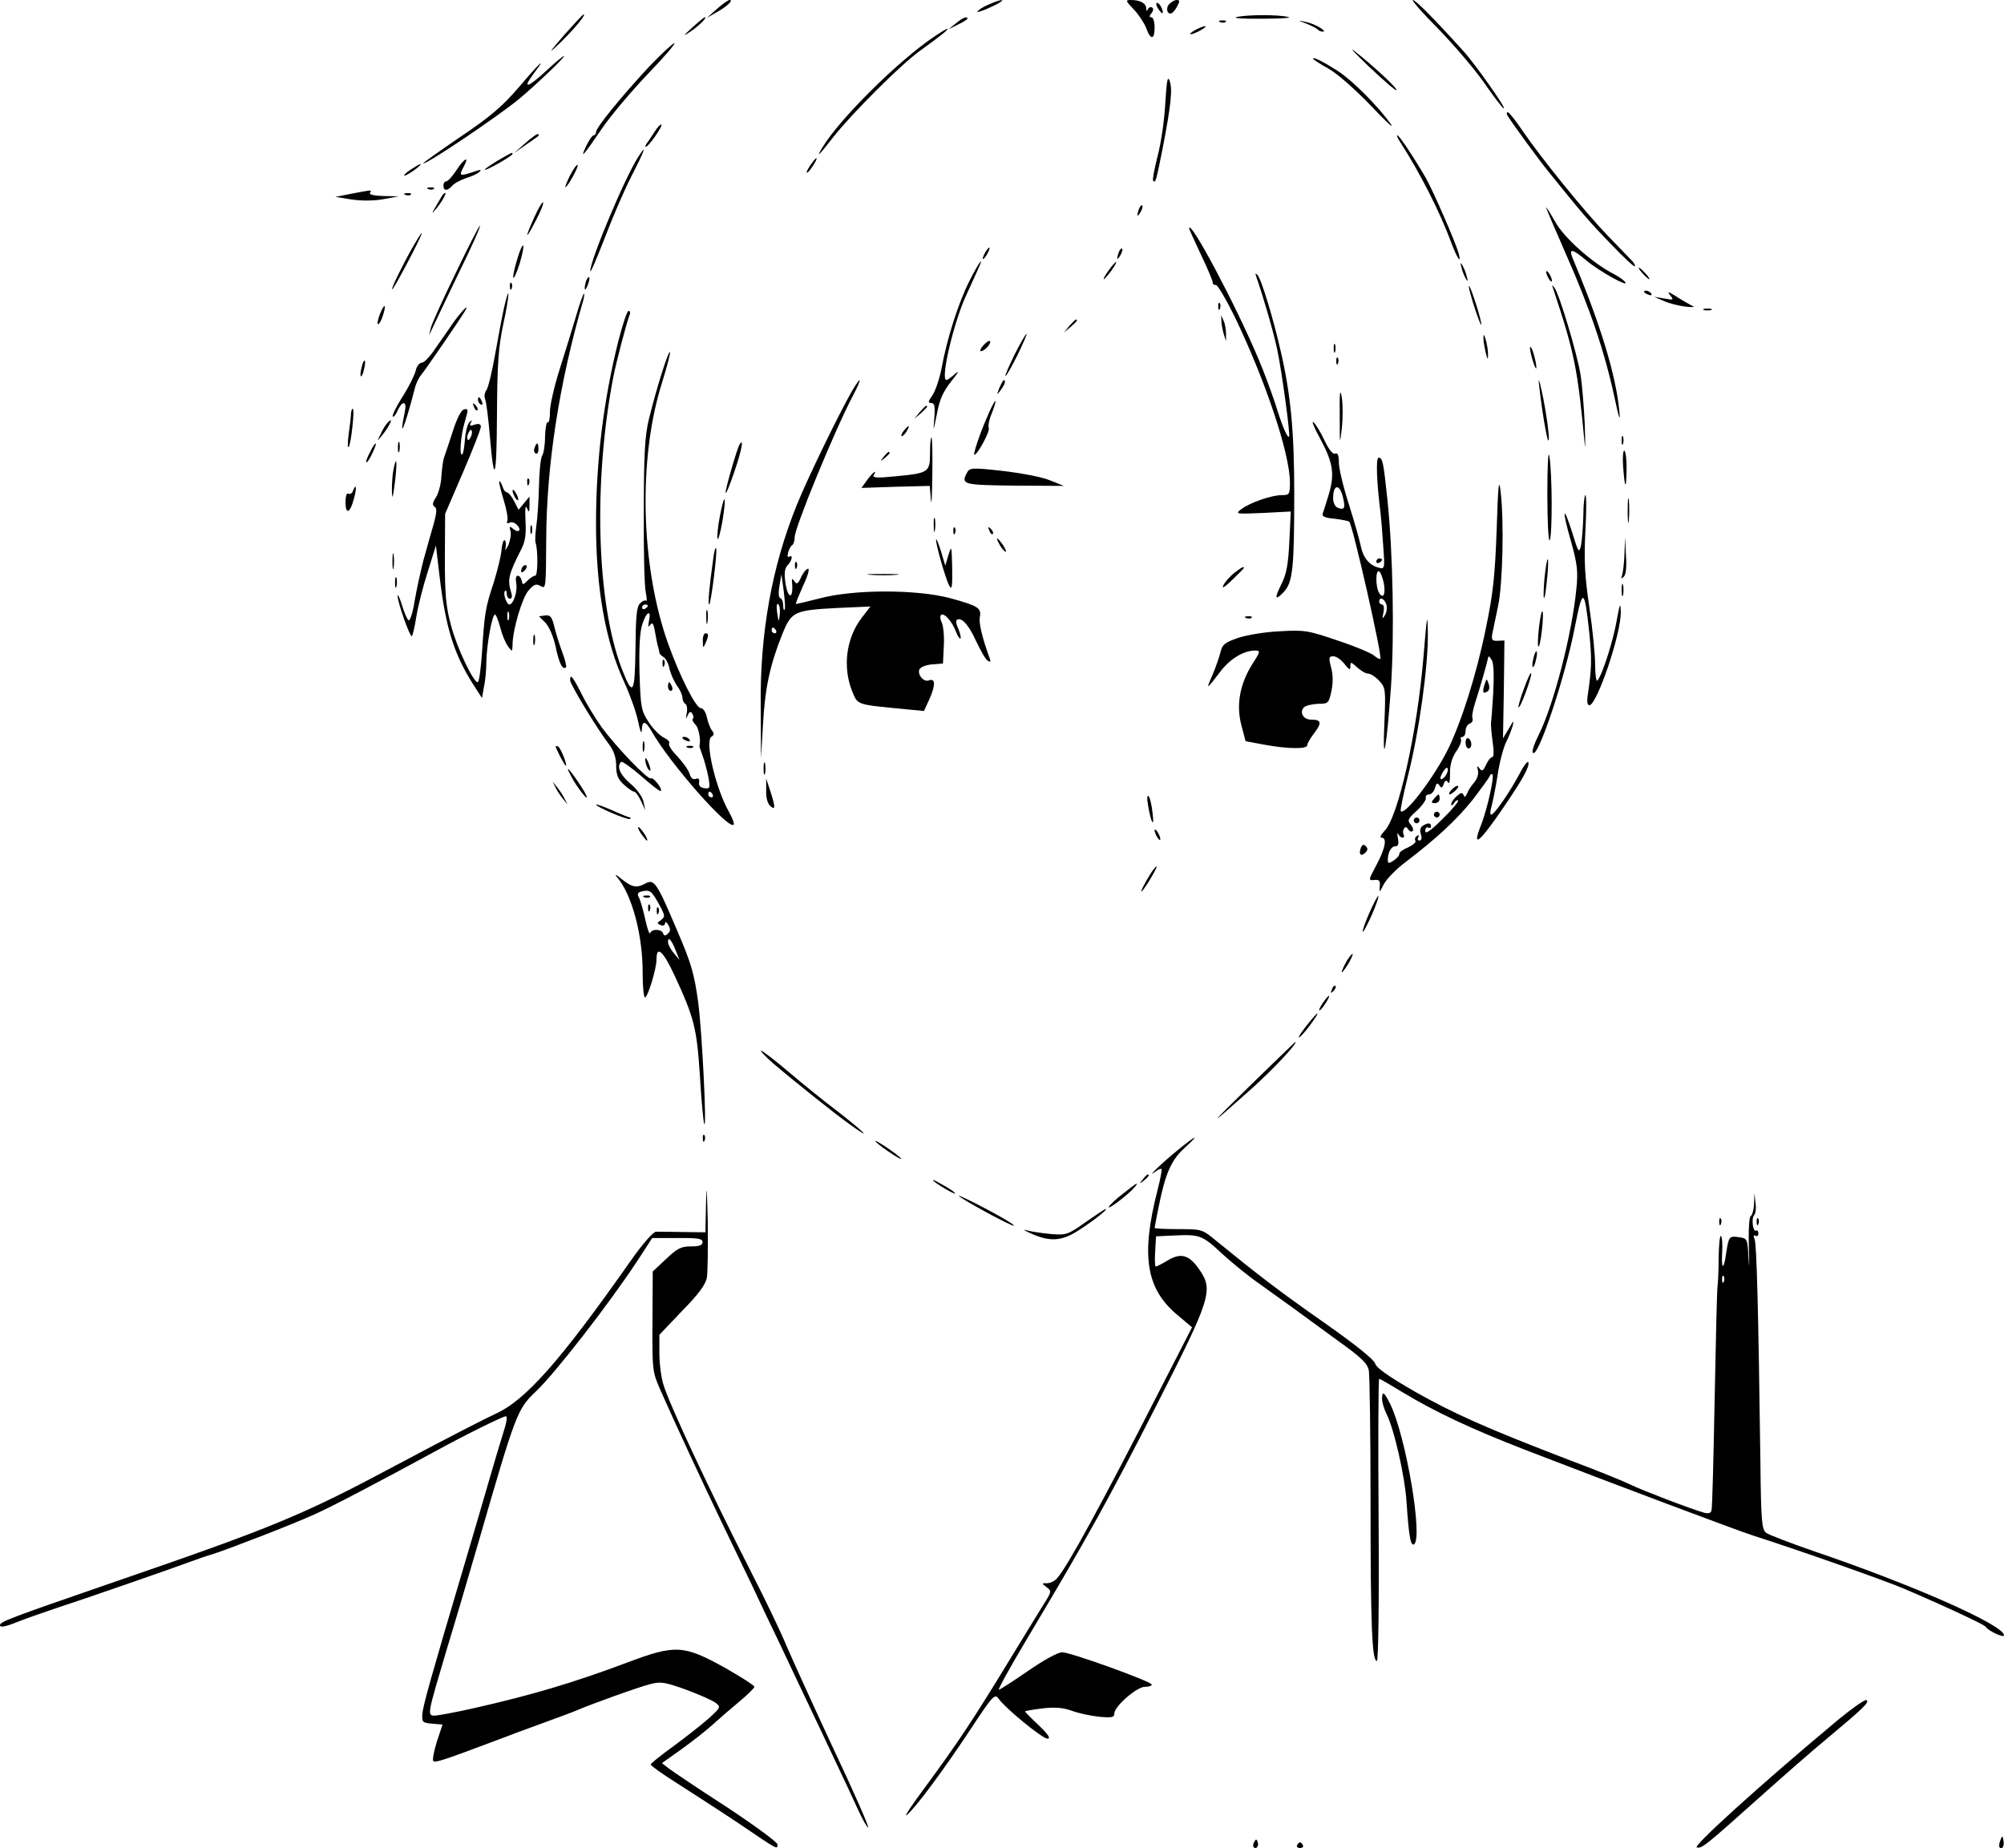 <?xml version="1.0" standalone="no"?>
<!DOCTYPE svg PUBLIC "-//W3C//DTD SVG 20010904//EN"
 "http://www.w3.org/TR/2001/REC-SVG-20010904/DTD/svg10.dtd">
<svg version="1.0" xmlns="http://www.w3.org/2000/svg"
 width="696pt" height="642pt" viewBox="0 0 696 642"
 preserveAspectRatio="xMidYMid meet">

<g transform="translate(0,642) scale(0.1,-0.1)"
fill="#000000" stroke="none">
<path d="M2490 6389 l-35 -31 33 19 c35 19 61 43 46 43 -5 0 -25 -14 -44 -31z"/>
<path d="M3433 6404 c-17 -7 -35 -18 -38 -24 -6 -9 70 24 84 36 9 8 -15 2 -46
-12z"/>
<path d="M3938 6387 c17 -18 36 -47 43 -65 15 -42 29 -41 29 3 0 19 -5 35 -11
35 -8 0 -8 4 0 14 7 9 8 17 2 20 -5 3 -12 0 -14 -6 -4 -8 -6 -7 -6 3 -1 18
-21 29 -54 29 -19 0 -18 -3 11 -33z"/>
<path d="M4060 6405 c-13 -15 -5 -39 11 -30 5 4 14 15 19 26 8 15 7 19 -3 19
-8 0 -20 -7 -27 -15z"/>
<path d="M4997 6318 c55 -57 126 -140 157 -185 32 -46 62 -86 68 -89 17 -11
-98 153 -140 199 -104 115 -166 177 -175 177 -6 0 34 -46 90 -102z"/>
<path d="M4022 6390 c7 -10 14 -18 15 -16 6 6 -9 36 -18 36 -5 0 -4 -9 3 -20z"/>
<path d="M1959 6298 c-55 -64 -57 -68 -15 -28 45 43 93 100 83 100 -3 0 -33
-33 -68 -72z"/>
<path d="M4295 6361 c-16 -4 24 -7 89 -6 66 0 106 3 90 6 -38 9 -141 8 -179 0z"/>
<path d="M2404 6324 c-32 -29 -33 -32 -8 -15 29 19 62 51 52 51 -3 0 -22 -16
-44 -36z"/>
<path d="M3320 6339 l-25 -20 33 16 c17 8 32 18 32 20 0 10 -16 4 -40 -16z"/>
<path d="M4238 6343 c7 -3 16 -2 19 1 4 3 -2 6 -13 5 -11 0 -14 -3 -6 -6z"/>
<path d="M4537 6338 c17 -7 35 -16 39 -20 4 -5 12 -8 18 -8 19 0 -30 29 -60
34 -29 6 -29 6 3 -6z"/>
<path d="M4150 6315 c-14 -8 -20 -14 -15 -14 6 0 21 6 35 14 14 8 21 14 15 14
-5 0 -21 -6 -35 -14z"/>
<path d="M3245 6293 c-124 -83 -327 -284 -388 -384 -25 -41 -14 -31 38 36 63
80 234 251 298 297 73 53 104 77 97 78 -3 0 -23 -12 -45 -27z"/>
<path d="M2254 6188 c-94 -101 -184 -211 -184 -227 0 -6 -4 -11 -8 -11 -5 0
-16 -17 -26 -37 -23 -49 -11 -36 55 61 30 44 101 128 158 188 57 59 99 108 93
108 -5 0 -45 -37 -88 -82z"/>
<path d="M4755 6188 c50 -47 92 -84 95 -81 5 5 -79 83 -145 135 -22 17 1 -7
50 -54z"/>
<path d="M1896 6173 c-64 -59 -84 -64 -42 -8 48 63 20 37 -52 -48 -56 -65 -97
-101 -201 -171 -72 -49 -131 -91 -131 -93 0 -12 262 164 335 225 55 46 157
143 154 147 -2 2 -30 -21 -63 -52z"/>
<path d="M4560 6216 c0 -2 24 -18 53 -34 31 -17 93 -72 147 -128 52 -55 83
-84 71 -66 -43 61 -131 150 -184 185 -50 32 -87 51 -87 43z"/>
<path d="M4047 6060 c-3 -58 -15 -140 -27 -184 -11 -43 -18 -81 -15 -84 8 -9
10 -3 33 113 29 150 35 206 24 235 -7 18 -10 -1 -15 -80z"/>
<path d="M5236 6018 c17 -28 112 -158 145 -198 111 -138 141 -173 213 -247 44
-46 81 -81 84 -78 2 2 -2 10 -9 18 -8 8 -46 48 -85 88 -81 84 -234 273 -297
366 -23 34 -46 63 -50 63 -5 0 -5 -6 -1 -12z"/>
<path d="M2274 5963 c-10 -15 -22 -34 -27 -40 -5 -7 -7 -13 -4 -13 9 0 59 71
54 77 -3 2 -13 -8 -23 -24z"/>
<path d="M1825 5923 l-40 -35 40 28 c51 35 49 33 44 38 -2 3 -22 -11 -44 -31z"/>
<path d="M4862 5928 c69 -107 138 -242 178 -350 21 -57 38 -80 25 -35 -11 38
-86 210 -112 257 -37 64 -93 150 -100 150 -3 0 1 -10 9 -22z"/>
<path d="M2218 5877 c-46 -69 -169 -363 -168 -399 1 -7 22 43 49 112 26 69 68
167 94 218 46 89 55 116 25 69z"/>
<path d="M1725 5860 c-27 -17 -46 -30 -41 -30 11 0 96 49 96 55 0 7 0 7 -55
-25z"/>
<path d="M1586 5830 c-14 -22 -31 -40 -36 -40 -6 0 -10 -7 -10 -15 0 -19 14
-19 30 -1 6 8 28 20 48 27 20 6 42 16 47 22 7 7 5 8 -5 5 -66 -22 -68 -22 -49
14 20 37 2 29 -25 -12z"/>
<path d="M2823 5858 c-15 -20 -25 -38 -20 -38 3 0 12 11 21 25 17 26 16 35 -1
13z"/>
<path d="M1425 5830 c-16 -11 -25 -20 -20 -20 10 0 64 39 55 40 -3 0 -18 -9
-35 -20z"/>
<path d="M1980 5811 c-11 -23 -19 -41 -16 -41 7 0 47 72 42 77 -2 3 -14 -13
-26 -36z"/>
<path d="M1488 5763 c7 -3 16 -2 19 1 4 3 -2 6 -13 5 -11 0 -14 -3 -6 -6z"/>
<path d="M1220 5747 l-55 -11 56 -9 c35 -5 77 -5 110 1 l54 10 -53 1 c-33 1
-51 5 -47 11 7 11 9 11 -65 -3z"/>
<path d="M1408 5743 c7 -3 16 -2 19 1 4 3 -2 6 -13 5 -11 0 -14 -3 -6 -6z"/>
<path d="M1534 5738 c-4 -7 -14 -24 -22 -38 -14 -24 -13 -24 3 -5 20 24 37 55
31 55 -3 0 -8 -6 -12 -12z"/>
<path d="M1856 5666 c-35 -77 -32 -84 5 -12 17 32 28 60 25 63 -2 3 -16 -20
-30 -51z"/>
<path d="M3956 5695 c-9 -26 -7 -32 5 -12 6 10 9 21 6 23 -2 3 -7 -2 -11 -11z"/>
<path d="M5370 5699 c0 -4 32 -78 70 -165 81 -183 132 -333 166 -489 17 -80
22 -94 18 -52 -12 125 -67 304 -158 520 -20 46 -10 47 45 1 44 -37 146 -93
134 -75 -3 6 -21 19 -40 29 -76 39 -174 127 -204 182 -17 30 -31 52 -31 49z"/>
<path d="M1583 5472 c-45 -92 -84 -178 -87 -192 l-6 -25 12 25 c6 14 47 99 90
189 44 89 78 165 75 167 -2 2 -40 -72 -84 -164z"/>
<path d="M4130 5626 c0 -2 19 -44 42 -93 23 -48 41 -91 40 -95 -1 -5 4 -8 11
-8 6 0 35 -49 64 -108 107 -221 193 -478 193 -578 0 -42 -2 -44 -28 -44 -36 0
-110 -26 -140 -48 -23 -18 -21 -18 74 -14 l97 5 -5 -104 c-4 -81 -10 -113 -27
-147 -26 -52 -23 -61 8 -28 31 33 36 84 36 341 0 216 -12 344 -47 495 -26 115
-68 253 -81 265 -7 7 -8 5 -4 -6 26 -75 61 -196 73 -254 16 -76 46 -296 41
-302 -6 -5 -25 39 -47 112 -13 39 -38 108 -58 155 -78 187 -242 495 -242 456z"/>
<path d="M1437 5568 c-36 -63 -79 -150 -75 -153 2 -2 26 41 55 96 53 101 65
133 20 57z"/>
<path d="M1795 5515 c-22 -74 -13 -82 10 -10 9 31 15 59 12 62 -3 3 -13 -20
-22 -52z"/>
<path d="M3420 5540 c-6 -11 -8 -20 -6 -20 3 0 10 9 16 20 6 11 8 20 6 20 -3
0 -10 -9 -16 -20z"/>
<path d="M3886 5545 c-9 -26 -7 -32 5 -12 6 10 9 21 6 23 -2 3 -7 -2 -11 -11z"/>
<path d="M3366 5442 c-37 -73 -77 -198 -96 -302 -7 -36 -21 -77 -31 -92 -16
-23 -17 -28 -5 -28 12 0 14 -11 11 -52 -4 -50 -4 -49 9 14 9 51 22 78 51 115
22 27 28 38 14 26 -14 -13 -28 -23 -32 -23 -22 0 25 200 69 295 15 33 33 72
40 88 26 56 3 25 -30 -41z"/>
<path d="M3850 5480 c-12 -16 -19 -30 -16 -30 2 0 14 14 26 30 12 17 19 30 16
30 -2 0 -14 -13 -26 -30z"/>
<path d="M5076 5490 c3 -14 11 -32 16 -40 6 -10 7 -7 2 10 -3 14 -11 32 -16
40 -6 10 -7 7 -2 -10z"/>
<path d="M5705 5470 c10 -11 20 -20 23 -20 3 0 -3 9 -13 20 -10 11 -20 20 -23
20 -3 0 3 -9 13 -20z"/>
<path d="M5370 5475 c0 -5 5 -17 10 -25 5 -8 10 -10 10 -5 0 6 -5 17 -10 25
-5 8 -10 11 -10 5z"/>
<path d="M2036 5445 c-3 -9 -6 -22 -5 -28 0 -7 5 -1 10 12 5 13 8 26 5 28 -2
2 -6 -3 -10 -12z"/>
<path d="M1771 5424 c0 -11 3 -14 6 -6 3 7 2 16 -1 19 -3 4 -6 -2 -5 -13z"/>
<path d="M5101 5425 c0 -5 10 -44 24 -85 14 -41 22 -60 19 -41 -7 38 -42 142
-43 126z"/>
<path d="M5395 5415 c74 -224 84 -274 109 -540 2 -22 2 10 0 70 -3 61 -9 139
-15 175 -12 73 -73 277 -90 300 -9 12 -10 11 -4 -5z"/>
<path d="M5710 5406 c0 -2 7 -7 16 -10 8 -3 12 -2 9 4 -6 10 -25 14 -25 6z"/>
<path d="M5800 5395 c14 -17 13 -18 -20 -12 l-35 6 32 -14 c17 -8 51 -17 75
-20 24 -3 36 -2 28 1 -8 4 -33 18 -55 32 -30 19 -36 21 -25 7z"/>
<path d="M1751 5353 c-6 -26 -20 -99 -31 -162 -11 -63 -25 -120 -31 -127 -6
-8 -8 -22 -4 -31 4 -10 11 -66 16 -124 15 -181 24 -156 25 69 1 179 5 235 22
316 22 101 24 149 3 59z"/>
<path d="M2001 5323 c-13 -43 -38 -126 -57 -185 -19 -59 -34 -126 -34 -148 0
-23 -3 -39 -7 -37 -5 3 -9 -20 -10 -49 0 -30 -5 -60 -10 -67 -5 -7 -10 -52
-11 -102 -1 -49 -5 -112 -9 -140 -4 -27 -5 -54 -3 -60 9 -27 8 -115 -1 -115
-6 0 -18 -8 -27 -17 -16 -16 -17 -16 -20 0 -2 9 -8 17 -14 17 -6 0 -8 -12 -5
-27 5 -27 -10 -73 -24 -73 -10 0 -23 40 -15 47 3 4 6 -1 6 -10 0 -9 5 -17 11
-17 7 0 9 8 4 23 -13 43 -9 62 35 148 14 27 18 52 15 100 -2 41 0 57 5 44 7
-17 9 -16 9 10 l0 30 -19 -23 -19 -23 -16 31 c-8 16 -20 30 -25 30 -5 0 -12 9
-15 21 -4 11 -9 19 -11 17 -2 -2 5 -31 15 -64 10 -32 16 -65 13 -73 -3 -8 0
-11 7 -7 6 4 18 1 26 -7 18 -18 7 -31 -13 -14 -12 10 -14 9 -9 -8 3 -11 -1
-33 -8 -50 -9 -17 -13 -21 -9 -8 2 12 1 24 -3 26 -4 3 -9 -11 -11 -31 -1 -21
-14 -72 -27 -115 -30 -90 -32 -107 -41 -244 -4 -57 -10 -103 -15 -103 -15 0
-71 117 -92 195 -18 67 -22 106 -22 235 l1 155 62 144 c34 79 62 151 62 158 0
10 -6 12 -21 8 -16 -6 -20 -4 -14 6 6 11 5 11 -4 3 -7 -6 -14 -33 -16 -59 -2
-26 -6 -50 -9 -53 -12 -11 -6 66 8 112 13 43 13 47 -2 44 -10 -2 -25 -31 -40
-78 -13 -41 -27 -82 -30 -90 -3 -8 -7 -37 -9 -64 -1 -27 -10 -60 -19 -74 -12
-18 -13 -27 -5 -32 9 -5 8 -21 -3 -61 -9 -30 -24 -85 -35 -124 -10 -38 -24
-103 -31 -143 -6 -39 -16 -70 -21 -67 -5 3 -15 27 -23 53 -8 26 -15 40 -15 32
-1 -19 41 -140 49 -140 3 0 10 30 16 68 6 37 24 108 40 157 l28 90 13 -110
c21 -176 50 -269 118 -375 l29 -45 7 40 c5 22 8 60 8 84 1 62 21 172 31 166 4
-3 12 -24 18 -47 6 -24 18 -52 26 -63 15 -20 15 -20 16 3 0 53 33 164 55 190
20 23 27 25 43 16 18 -11 18 -6 19 160 1 261 45 544 129 834 3 12 4 22 2 22
-2 0 -15 -35 -27 -77z m-365 -419 c-4 -9 -9 -15 -11 -12 -3 3 -3 13 1 22 4 9
9 15 11 12 3 -3 3 -13 -1 -22z m131 -636 c-3 -7 -5 -2 -5 12 0 14 2 19 5 13 2
-7 2 -19 0 -25z"/>
<path d="M4231 5354 c0 -11 3 -14 6 -6 3 7 2 16 -1 19 -3 4 -6 -2 -5 -13z"/>
<path d="M1320 5330 c-7 -17 -10 -33 -8 -36 3 -3 11 9 17 27 14 42 7 49 -9 9z"/>
<path d="M1577 5303 c-18 -27 -48 -69 -66 -95 -18 -27 -38 -48 -46 -48 -8 0
-18 -12 -21 -27 -4 -16 -24 -57 -46 -91 -22 -35 -37 -66 -34 -69 3 -3 11 6 17
21 17 36 33 33 25 -4 -22 -107 -2 -60 34 78 4 19 15 41 23 50 13 15 131 187
151 220 18 30 -6 7 -37 -35z"/>
<path d="M5918 5343 c6 -2 18 -2 25 0 6 3 1 5 -13 5 -14 0 -19 -2 -12 -5z"/>
<path d="M2147 5233 c-51 -205 -77 -414 -77 -633 0 -224 33 -410 98 -550 19
-41 41 -102 48 -135 7 -34 12 -48 13 -32 1 36 13 34 35 -5 64 -112 266 -341
284 -323 3 3 -4 23 -16 44 -47 83 -85 247 -61 262 9 5 10 11 2 21 -6 7 -14 28
-18 46 -3 17 -13 32 -21 32 -17 0 -72 108 -114 225 -96 271 -104 646 -20 908
17 55 29 101 27 104 -6 5 -47 -126 -73 -232 -14 -56 -18 -119 -18 -320 -1
-137 2 -265 7 -284 4 -19 4 -32 1 -28 -4 3 -13 -1 -21 -9 -12 -11 -15 -46 -16
-158 -2 -159 -9 -169 -48 -68 -87 229 -99 647 -29 1012 10 51 45 186 57 217 3
7 1 13 -4 13 -5 0 -21 -48 -36 -107z m103 -917 c0 -3 -4 -8 -10 -11 -5 -3 -10
-1 -10 4 0 6 5 11 10 11 6 0 10 -2 10 -4z m4 -53 c-4 -21 -3 -24 4 -14 8 11
12 5 17 -25 4 -21 8 -45 11 -52 2 -7 4 -16 4 -20 1 -4 7 -10 15 -15 7 -4 17
-22 20 -40 4 -17 16 -44 26 -59 11 -14 19 -33 19 -41 0 -9 5 -19 10 -22 6 -3
8 -18 5 -33 -4 -21 -3 -22 3 -8 6 14 11 16 16 7 5 -7 6 -15 2 -18 -3 -3 1 -12
9 -20 12 -11 20 -56 14 -75 0 -2 5 -16 11 -33 6 -16 15 -49 20 -73 7 -40 6
-43 -14 -40 -14 2 -20 9 -18 20 2 12 -2 16 -12 12 -9 -3 -17 3 -21 18 -4 13
-23 39 -42 60 -20 20 -33 40 -29 46 3 5 -6 14 -19 20 -13 6 -37 30 -52 53 -26
40 -28 50 -32 172 -2 87 1 143 10 169 14 44 32 52 23 11z m221 -603 c3 -5 1
-10 -4 -10 -6 0 -11 5 -11 10 0 6 2 10 4 10 3 0 8 -4 11 -10z"/>
<path d="M2301 4114 c0 -11 3 -14 6 -6 3 7 2 16 -1 19 -3 4 -6 -2 -5 -13z"/>
<path d="M2320 4035 c0 -8 4 -15 10 -15 5 0 7 7 4 15 -4 8 -8 15 -10 15 -2 0
-4 -7 -4 -15z"/>
<path d="M2370 3856 c0 -2 7 -7 16 -10 8 -3 12 -2 9 4 -6 10 -25 14 -25 6z"/>
<path d="M2388 3823 c7 -3 16 -2 19 1 4 3 -2 6 -13 5 -11 0 -14 -3 -6 -6z"/>
<path d="M4242 5305 c0 -11 4 -31 8 -45 l8 -25 0 25 c0 14 -3 34 -8 45 l-9 20
1 -20z"/>
<path d="M3714 5288 l-19 -23 23 19 c21 18 27 26 19 26 -2 0 -12 -10 -23 -22z"/>
<path d="M3524 5189 c-19 -39 -34 -73 -32 -75 2 -2 21 30 41 71 20 41 35 75
32 75 -3 0 -21 -32 -41 -71z"/>
<path d="M5152 5245 c0 -11 4 -33 8 -50 7 -27 8 -27 8 -5 0 14 -4 36 -8 50 -6
20 -8 21 -8 5z"/>
<path d="M3415 5220 c-10 -11 -13 -20 -8 -20 13 0 38 29 31 35 -3 3 -13 -4
-23 -15z"/>
<path d="M4632 5210 c0 -14 2 -19 5 -12 2 6 2 18 0 25 -3 6 -5 1 -5 -13z"/>
<path d="M5316 5195 c11 -48 25 -76 18 -35 -4 19 -10 42 -15 50 -6 10 -7 5 -3
-15z"/>
<path d="M4641 5164 c0 -11 3 -14 6 -6 3 7 2 16 -1 19 -3 4 -6 -2 -5 -13z"/>
<path d="M1256 5144 c-4 -14 -5 -28 -3 -31 3 -2 8 8 11 23 4 14 5 28 3 31 -3
2 -8 -8 -11 -23z"/>
<path d="M5345 5085 c9 -85 27 -190 32 -195 8 -7 -7 103 -23 174 -8 37 -12 45
-9 21z"/>
<path d="M2957 5058 c-44 -77 -153 -301 -190 -393 -86 -213 -128 -444 -125
-700 l1 -180 7 120 c7 125 24 205 67 312 32 79 41 83 192 91 l114 5 -30 -39
c-54 -70 -67 -170 -34 -254 21 -50 11 -47 188 -64 l62 -6 21 46 c20 47 18 69
-5 60 -17 -6 -39 20 -32 38 3 8 22 16 44 18 l38 3 3 62 c2 35 -2 71 -8 82 -5
11 -6 22 -1 25 11 7 37 -22 51 -58 6 -16 13 -26 16 -24 2 3 -1 17 -7 32 -7 14
-10 28 -7 31 14 15 42 -14 67 -70 16 -34 34 -66 41 -70 9 -6 12 -4 8 6 -26 71
-39 124 -35 145 6 32 -5 39 -103 66 -117 31 -336 31 -454 -1 -44 -11 -80 -20
-82 -19 -1 2 11 31 26 65 17 36 23 60 15 57 -7 -3 -18 -17 -24 -32 -10 -21
-14 -23 -22 -11 -8 11 -10 10 -8 -6 5 -61 -16 -56 -24 6 -4 29 -1 46 9 56 15
16 19 38 5 29 -5 -4 -7 3 -4 14 3 11 9 23 14 26 5 3 9 15 9 28 0 33 139 371
201 489 35 66 32 77 -4 15z m-232 -756 c-3 -3 -5 4 -5 16 0 11 -4 22 -10 24
-6 2 -7 19 -3 43 l7 40 8 -59 c4 -33 6 -62 3 -64z m-17 -18 c-3 -27 -4 -26 -9
8 -3 22 -1 34 4 29 5 -5 7 -21 5 -37z m-13 -54 c3 -5 1 -10 -4 -10 -6 0 -11 5
-11 10 0 6 2 10 4 10 3 0 8 -4 11 -10z"/>
<path d="M3471 5073 c-10 -26 -10 -27 4 -9 8 11 15 23 15 28 0 15 -7 8 -19
-19z"/>
<path d="M4653 4975 c0 -100 0 -104 7 -45 4 36 4 85 0 110 -6 34 -8 17 -7 -65z"/>
<path d="M1660 5031 c0 -6 4 -13 10 -16 6 -3 7 1 4 9 -7 18 -14 21 -14 7z"/>
<path d="M3427 4968 c-27 -62 -48 -128 -43 -128 11 0 55 82 50 93 -3 8 2 32
11 52 8 21 14 40 12 42 -2 2 -16 -25 -30 -59z"/>
<path d="M1646 5007 c3 -10 9 -15 12 -12 3 3 0 11 -7 18 -10 9 -11 8 -5 -6z"/>
<path d="M3194 4988 l-19 -23 23 19 c12 11 22 21 22 23 0 8 -8 2 -26 -19z"/>
<path d="M1219 4983 c0 -10 -4 -42 -8 -71 -4 -29 -4 -49 0 -45 8 10 22 133 14
133 -3 0 -5 -8 -6 -17z"/>
<path d="M1343 4948 c-6 -7 -16 -24 -22 -38 -12 -24 -12 -24 4 -5 20 24 37 55
32 55 -3 0 -9 -6 -14 -12z"/>
<path d="M4583 4900 c46 -85 53 -124 33 -194 -9 -30 -19 -62 -22 -69 -4 -11 7
-16 41 -19 25 -3 48 -8 51 -10 12 -12 116 -470 108 -477 -2 -2 -12 3 -21 11
-10 9 -67 33 -128 53 -102 35 -115 37 -200 32 -49 -2 -115 -13 -145 -23 -46
-16 -55 -23 -61 -49 -4 -16 -16 -52 -28 -80 -24 -54 -22 -53 29 14 33 43 80
71 119 71 19 0 19 -3 -9 -46 -44 -70 -57 -142 -39 -212 l15 -57 65 -12 c81
-15 149 -16 149 -2 0 6 11 25 25 43 27 36 24 46 -12 46 -27 0 -41 26 -24 43 6
6 28 11 49 12 35 0 37 2 46 44 6 28 6 57 -1 82 -9 35 -8 39 8 39 10 0 27 -12
38 -26 17 -22 21 -23 21 -9 0 17 2 16 23 -3 13 -12 30 -22 38 -22 9 0 26 -11
39 -25 22 -24 23 -29 18 -147 -7 -168 8 -85 23 127 12 180 7 461 -12 645 -14
134 -17 150 -31 150 -10 0 -7 -84 7 -195 2 -16 6 -67 9 -112 6 -79 5 -81 -16
-75 -32 8 -54 35 -62 75 -4 20 -22 84 -41 144 -19 59 -35 125 -35 145 0 27 -4
36 -13 32 -8 -3 -22 14 -37 46 -13 28 -30 56 -38 63 -8 7 1 -17 21 -53z m82
-211 c8 -35 4 -42 -19 -33 -9 4 -16 17 -16 33 0 51 24 51 35 0z m141 -295 c7
-38 -2 -57 -16 -34 -13 20 -13 83 0 75 5 -3 12 -22 16 -41z m9 -74 c3 -11 1
-28 -5 -37 -9 -15 -10 -14 -5 10 3 15 1 27 -5 27 -5 0 -10 5 -10 10 0 18 18
11 25 -10z"/>
<path d="M3140 4925 c-7 -9 -11 -17 -9 -20 3 -2 10 5 17 15 14 24 10 26 -8 5z"/>
<path d="M5632 4890 c0 -14 2 -19 5 -12 2 6 2 18 0 25 -3 6 -5 1 -5 -13z"/>
<path d="M3230 4845 c0 -66 -5 -69 -124 -80 -58 -6 -77 -5 -72 4 15 23 -3 10
-22 -16 l-20 -28 119 4 118 3 4 -48 c2 -27 4 11 5 84 1 72 0 132 -3 132 -3 0
-5 -25 -5 -55z"/>
<path d="M1382 4865 c0 -16 2 -22 5 -12 2 9 2 23 0 30 -3 6 -5 -1 -5 -18z"/>
<path d="M1285 4849 c-9 -17 -15 -33 -13 -35 3 -2 12 12 21 31 21 43 13 47 -8
4z"/>
<path d="M1857 4865 c-4 -8 -2 -17 3 -20 6 -4 10 3 10 14 0 25 -6 27 -13 6z"/>
<path d="M2568 4875 c-9 -16 -48 -151 -48 -166 1 -8 14 24 30 71 26 75 35 123
18 95z"/>
<path d="M5374 4703 c0 -95 4 -167 8 -160 10 15 9 238 -1 292 -4 24 -7 -29 -7
-132z"/>
<path d="M5637 4802 c6 -81 11 -87 12 -15 1 34 -3 64 -7 67 -5 3 -7 -21 -5
-52z"/>
<path d="M3069 4833 c-13 -16 -12 -17 4 -4 16 13 21 21 13 21 -2 0 -10 -8 -17
-17z"/>
<path d="M1367 4791 c-4 -18 -6 -52 -6 -75 1 -34 3 -29 10 24 9 71 7 105 -4
51z"/>
<path d="M3359 4779 c-22 -42 -17 -44 164 -46 l172 -1 -50 20 c-27 11 -101 25
-163 32 -105 12 -114 11 -123 -5z"/>
<path d="M5198 4580 c-6 -161 -12 -221 -38 -345 -33 -162 -85 -324 -132 -420
-50 -99 -148 -228 -163 -213 -3 2 9 58 25 123 39 154 70 381 69 492 -1 79 -3
71 -15 -77 -22 -266 -88 -560 -136 -607 -12 -13 -17 -23 -10 -23 20 0 14 -35
-17 -94 -29 -54 -29 -55 -8 -53 18 2 21 -3 19 -23 -2 -22 -1 -21 14 8 9 18 44
54 78 79 106 81 176 146 231 215 29 38 55 74 58 80 2 7 7 11 10 8 8 -7 -18
-121 -38 -173 -35 -87 -9 -68 78 60 65 95 90 140 85 155 -2 6 -17 -13 -32 -43
-34 -63 -86 -139 -97 -139 -4 0 -4 12 1 28 4 15 14 63 21 107 6 44 20 96 29
115 10 19 20 46 24 60 5 19 2 17 -13 -10 l-21 -35 3 170 2 170 -23 -1 c-20 -1
-23 3 -19 25 3 14 12 58 20 96 16 76 21 290 9 395 -6 53 -9 30 -14 -130z m-12
-568 c-3 -53 -7 -101 -8 -107 0 -5 2 -34 6 -62 5 -32 4 -53 -1 -53 -6 0 -15
-12 -22 -27 -10 -22 -14 -24 -23 -12 -7 11 -9 9 -5 -8 3 -12 -3 -29 -12 -40
-9 -10 -21 -27 -25 -38 -6 -14 -10 -16 -13 -7 -4 10 -9 9 -24 -4 -10 -9 -19
-22 -19 -28 0 -6 4 -4 10 4 5 8 11 12 14 9 3 -3 -21 -32 -54 -64 -42 -42 -60
-54 -60 -42 0 10 5 15 10 12 6 -3 10 -1 10 4 0 13 -10 14 -29 2 -8 -5 -11 -16
-6 -30 4 -13 2 -21 -5 -21 -6 0 -8 5 -4 12 4 7 3 8 -5 4 -6 -4 -9 -12 -5 -17
3 -5 -9 -15 -26 -23 -17 -7 -31 -17 -30 -22 1 -5 -8 -15 -19 -23 -18 -12 -21
-11 -21 2 0 26 12 47 26 47 10 0 13 8 9 28 -3 15 -2 21 1 15 3 -7 10 -13 15
-13 6 0 7 5 4 10 -3 6 -3 15 1 21 4 8 9 7 15 -2 4 -7 11 -10 15 -6 4 3 1 14
-7 23 -12 14 -9 20 22 48 19 18 33 38 31 44 -2 7 3 12 11 12 8 0 17 10 21 23
4 16 8 19 15 9 6 -11 10 -10 15 4 5 14 9 15 15 6 5 -8 7 5 7 30 -1 29 6 54 21
77 13 18 20 37 17 42 -3 5 0 9 5 9 6 0 11 9 11 20 0 11 6 23 14 26 8 3 13 11
10 18 -3 7 2 33 10 57 15 46 40 132 45 157 1 4 6 -1 12 -11 7 -11 8 -55 5
-115z m-166 -288 c-18 -21 -24 -10 -8 15 7 12 14 17 16 11 2 -6 -2 -17 -8 -26z"/>
<path d="M5156 4042 c-9 -27 -5 -34 10 -24 7 4 8 16 4 27 -7 19 -7 19 -14 -3z"/>
<path d="M5090 3841 c0 -12 5 -21 10 -21 6 0 10 6 10 14 0 8 -4 18 -10 21 -5
3 -10 -3 -10 -14z"/>
<path d="M5040 3675 c-7 -8 -9 -15 -6 -15 4 0 14 7 22 15 9 8 11 15 6 15 -5 0
-15 -7 -22 -15z"/>
<path d="M4980 3645 c-10 -12 -10 -15 4 -15 9 0 16 7 16 15 0 8 -2 15 -4 15
-2 0 -9 -7 -16 -15z"/>
<path d="M4980 3590 c0 -5 5 -10 10 -10 6 0 10 5 10 10 0 6 -4 10 -10 10 -5 0
-10 -4 -10 -10z"/>
<path d="M4910 3570 c0 -5 5 -10 10 -10 6 0 10 5 10 10 0 6 -4 10 -10 10 -5 0
-10 -4 -10 -10z"/>
<path d="M1831 4744 c0 -11 3 -14 6 -6 3 7 2 16 -1 19 -3 4 -6 -2 -5 -13z"/>
<path d="M1226 4715 c-3 -9 -10 -13 -16 -10 -6 4 -10 -8 -10 -30 0 -44 16 -38
29 12 11 38 8 57 -3 28z"/>
<path d="M1780 4715 c0 -5 5 -17 10 -25 5 -8 10 -10 10 -5 0 6 -5 17 -10 25
-5 8 -10 11 -10 5z"/>
<path d="M5653 4645 c0 -38 2 -53 4 -32 2 20 2 52 0 70 -2 17 -4 1 -4 -38z"/>
<path d="M5499 4628 c-1 -40 -5 -86 -8 -103 -7 -28 -9 -25 -30 43 -33 105 -37
82 -5 -28 22 -79 25 -104 19 -164 -15 -158 -79 -405 -131 -509 -14 -27 -23
-54 -21 -60 13 -38 113 258 147 437 27 137 33 134 50 -25 9 -92 8 -122 -6
-216 -3 -20 -1 -33 6 -33 26 0 111 250 109 324 -1 35 -3 31 -14 -29 -12 -71
-51 -192 -67 -209 -4 -6 -8 19 -8 55 0 35 -9 125 -20 199 -16 108 -19 161 -14
263 4 70 4 127 0 127 -3 0 -7 -33 -7 -72z"/>
<path d="M2500 4626 c-7 -36 -10 -71 -8 -78 2 -6 10 21 17 61 15 92 8 105 -9
17z"/>
<path d="M3243 4595 c0 -22 2 -30 4 -17 2 12 2 30 0 40 -3 9 -5 -1 -4 -23z"/>
<path d="M1842 4580 c0 -14 2 -19 5 -12 2 6 2 18 0 25 -3 6 -5 1 -5 -13z"/>
<path d="M3311 4574 c0 -11 3 -14 6 -6 3 7 2 16 -1 19 -3 4 -6 -2 -5 -13z"/>
<path d="M3436 4577 c3 -10 9 -15 12 -12 3 3 0 11 -7 18 -10 9 -11 8 -5 -6z"/>
<path d="M3251 4545 c-1 -17 34 -139 46 -160 9 -16 11 -4 10 62 -2 77 -2 80
-13 45 l-11 -37 -15 50 c-9 28 -16 46 -17 40z"/>
<path d="M3470 4531 c5 -11 15 -23 21 -27 6 -3 3 5 -6 20 -20 30 -30 35 -15 7z"/>
<path d="M5642 4498 c-1 -31 -5 -65 -8 -75 -5 -14 -4 -15 5 -7 8 7 11 34 8 75
l-3 64 -2 -57z"/>
<path d="M2477 4478 c-14 -99 -19 -158 -14 -158 6 0 30 190 24 196 -3 3 -7
-14 -10 -38z"/>
<path d="M1363 4470 c0 -25 2 -35 4 -22 2 12 2 32 0 45 -2 12 -4 2 -4 -23z"/>
<path d="M4780 4469 c0 -5 5 -7 10 -4 6 3 10 8 10 11 0 2 -4 4 -10 4 -5 0 -10
-5 -10 -11z"/>
<path d="M5367 4436 c-4 -27 -6 -65 -6 -85 1 -20 6 -2 10 39 10 84 6 122 -4
46z"/>
<path d="M2761 4454 c0 -11 3 -14 6 -6 3 7 2 16 -1 19 -3 4 -6 -2 -5 -13z"/>
<path d="M1817 4453 c-4 -3 -7 -11 -7 -17 0 -6 5 -5 12 2 6 6 9 14 7 17 -3 3
-9 2 -12 -2z"/>
<path d="M4286 4429 c-14 -11 -31 -30 -37 -42 -7 -14 4 -7 30 18 22 21 41 40
41 42 0 7 -8 2 -34 -18z"/>
<path d="M3023 4423 c26 -2 67 -2 90 0 23 2 2 3 -48 3 -49 0 -68 -1 -42 -3z"/>
<path d="M1372 4395 c0 -16 2 -22 5 -12 2 9 2 23 0 30 -3 6 -5 -1 -5 -18z"/>
<path d="M5632 4370 c0 -19 2 -27 5 -17 2 9 2 25 0 35 -3 9 -5 1 -5 -18z"/>
<path d="M2453 4275 c0 -22 2 -30 4 -17 2 12 2 30 0 40 -3 9 -5 -1 -4 -23z"/>
<path d="M5345 4240 c-4 -34 -5 -63 -2 -66 3 -3 8 22 12 56 4 34 5 63 2 66 -3
3 -8 -22 -12 -56z"/>
<path d="M1894 4282 l-22 -3 22 -22 c13 -14 28 -47 36 -85 12 -57 24 -81 36
-70 2 3 -3 25 -12 49 -9 24 -22 64 -28 89 -9 38 -15 44 -32 42z"/>
<path d="M4328 4273 c7 -3 16 -2 19 1 4 3 -2 6 -13 5 -11 0 -14 -3 -6 -6z"/>
<path d="M1852 4195 c0 -16 2 -22 5 -12 2 9 2 23 0 30 -3 6 -5 -1 -5 -18z"/>
<path d="M2441 4193 c0 -25 1 -26 9 -8 12 27 12 35 0 35 -5 0 -10 -12 -9 -27z"/>
<path d="M5326 4134 c-4 -14 -5 -28 -3 -31 3 -2 8 8 11 23 4 14 5 28 3 31 -3
2 -8 -8 -11 -23z"/>
<path d="M5293 4028 c-13 -34 -21 -63 -19 -65 6 -6 47 108 44 118 -2 5 -13
-19 -25 -53z"/>
<path d="M1980 4057 c0 -14 93 -168 136 -224 16 -22 24 -45 24 -73 0 -31 6
-47 26 -65 15 -14 31 -25 36 -25 5 0 16 -15 24 -32 l15 -33 -6 30 c-4 17 -23
44 -46 63 -36 31 -48 59 -32 75 3 4 35 -19 70 -49 35 -31 66 -55 68 -52 7 7
-26 49 -34 44 -10 -7 -119 107 -171 177 -23 32 -55 85 -71 118 -30 59 -39 70
-39 46z"/>
<path d="M2232 3825 c0 -16 2 -22 5 -12 2 9 2 23 0 30 -3 6 -5 -1 -5 -18z"/>
<path d="M1930 3827 c0 -7 31 -67 35 -67 7 0 -17 60 -26 66 -5 3 -9 3 -9 1z"/>
<path d="M2241 3780 c0 -8 4 -22 9 -30 12 -18 12 -2 0 25 -6 13 -9 15 -9 5z"/>
<path d="M2652 3750 c0 -19 2 -27 5 -17 2 9 2 25 0 35 -3 9 -5 1 -5 -18z"/>
<path d="M1991 3710 c13 -22 32 -48 42 -58 11 -9 3 9 -18 41 -44 66 -57 75
-24 17z"/>
<path d="M2661 3674 c-1 -25 5 -46 14 -54 18 -15 19 -7 1 50 l-15 45 0 -41z"/>
<path d="M1929 3685 c5 -11 17 -29 26 -40 l16 -20 -10 20 c-5 11 -17 29 -26
40 l-16 20 10 -20z"/>
<path d="M3987 3624 c10 -62 23 -85 16 -29 -3 28 -9 54 -14 59 -5 5 -6 -8 -2
-30z"/>
<path d="M2070 3625 c0 -8 113 -56 118 -50 3 3 3 5 0 5 -3 0 -31 11 -62 25
-31 14 -56 22 -56 20z"/>
<path d="M2225 3526 c10 -14 19 -26 22 -26 7 0 -17 39 -28 46 -6 3 -3 -5 6
-20z"/>
<path d="M4010 3535 c0 -5 5 -17 10 -25 5 -8 10 -10 10 -5 0 6 -5 17 -10 25
-5 8 -10 11 -10 5z"/>
<path d="M4726 3474 c-8 -22 1 -31 16 -16 9 9 9 15 1 23 -7 7 -12 5 -17 -7z"/>
<path d="M3998 3388 c-22 -34 -42 -74 -31 -63 14 15 55 85 50 85 -3 0 -11 -10
-19 -22z"/>
<path d="M2142 3374 c53 -61 91 -204 90 -337 0 -48 4 -85 9 -82 11 7 39 101
39 131 0 51 22 32 62 -53 70 -151 78 -185 89 -353 5 -85 12 -159 15 -165 9
-22 -7 313 -21 422 -14 101 -23 134 -76 257 -68 160 -77 173 -107 157 -31 -17
-47 -14 -84 16 -18 15 -25 18 -16 7z m146 -94 c22 -40 23 -44 8 -56 -15 -10
-15 -12 -1 -18 8 -3 15 0 15 7 0 7 5 4 11 -6 8 -14 8 -22 -1 -30 -10 -9 -14
-9 -17 1 -6 15 -40 16 -45 0 -2 -6 -10 15 -17 48 -7 32 -17 67 -22 76 -7 12
-4 18 9 21 28 7 35 3 60 -43z m60 -165 l12 -30 -20 24 c-11 13 -20 30 -20 39
0 21 13 6 28 -33z"/>
<path d="M2238 3303 c7 -3 16 -2 19 1 4 3 -2 6 -13 5 -11 0 -14 -3 -6 -6z"/>
<path d="M2251 3264 c0 -11 3 -14 6 -6 3 7 2 16 -1 19 -3 4 -6 -2 -5 -13z"/>
<path d="M2281 3254 c0 -11 3 -14 6 -6 3 7 2 16 -1 19 -3 4 -6 -2 -5 -13z"/>
<path d="M4756 3249 c-15 -34 -25 -63 -23 -66 2 -2 16 24 31 58 15 34 25 63
23 66 -2 2 -16 -24 -31 -58z"/>
<path d="M4677 3081 c-9 -16 -17 -33 -17 -38 0 -4 9 7 21 26 11 18 18 35 17
37 -2 2 -12 -10 -21 -25z"/>
<path d="M4626 2983 c-6 -14 -5 -15 5 -6 7 7 10 15 7 18 -3 3 -9 -2 -12 -12z"/>
<path d="M4603 2948 c-15 -20 -25 -38 -20 -38 3 0 12 11 21 25 17 26 16 35 -1
13z"/>
<path d="M4540 2860 c-18 -23 -31 -42 -29 -44 2 -2 19 16 37 40 41 55 35 58
-8 4z"/>
<path d="M4345 2652 c-155 -152 -155 -154 3 -13 76 68 164 163 150 161 -1 -1
-70 -67 -153 -148z"/>
<path d="M2684 2727 c69 -59 215 -176 270 -215 78 -56 51 -28 -41 44 -49 37
-127 100 -175 141 -47 40 -90 73 -95 73 -4 0 14 -19 41 -43z"/>
<path d="M2441 2464 c0 -11 3 -14 6 -6 3 7 2 16 -1 19 -3 4 -6 -2 -5 -13z"/>
<path d="M4091 2425 c-51 -41 -117 -104 -78 -75 9 7 19 11 21 9 2 -2 -4 -36
-14 -74 -58 -227 -40 -342 69 -433 l51 -43 -119 -232 c-191 -374 -314 -600
-349 -639 -8 -10 -24 -18 -35 -18 -20 0 -20 0 -2 -14 18 -13 18 -15 -12 -62
-17 -27 -74 -121 -128 -209 -117 -192 -171 -273 -283 -425 -47 -63 -75 -106
-62 -95 33 29 125 153 221 298 77 117 84 124 97 106 24 -34 152 -139 170 -139
12 0 3 14 -30 46 -27 25 -48 47 -48 49 0 1 27 6 60 10 43 5 71 3 102 -8 24 -9
67 -18 96 -21 44 -4 52 -2 52 11 0 25 78 93 106 93 13 0 24 3 24 8 0 10 -281
112 -311 112 -15 0 -64 -27 -119 -65 -52 -36 -97 -65 -101 -65 -4 0 40 80 98
177 206 345 287 491 450 812 189 372 198 399 148 471 -35 51 -64 59 -110 31
-20 -12 -38 -21 -41 -21 -3 0 -4 24 -2 53 l3 52 65 3 c86 4 96 1 165 -64 33
-30 89 -76 125 -101 36 -26 90 -65 121 -87 31 -23 101 -74 156 -114 81 -58
102 -78 107 -103 3 -18 6 -224 6 -459 0 -427 5 -550 22 -550 5 0 8 200 6 490
-2 270 -1 490 2 490 3 0 39 -21 80 -46 116 -70 240 -128 425 -200 313 -121
739 -281 795 -299 151 -48 466 -159 525 -185 156 -67 276 -124 281 -131 9 -15
64 -40 64 -30 0 35 -310 173 -657 291 -84 29 -160 58 -169 65 -15 11 -18 40
-20 246 -7 529 -13 755 -20 773 -5 12 -4 17 3 13 5 -3 10 0 10 8 0 8 -4 12 -8
10 -11 -7 -17 43 -7 53 5 5 8 25 5 43 l-4 34 -1 -37 c-1 -20 -6 -40 -12 -43
-5 -3 -8 -50 -6 -113 2 -59 1 -75 -1 -36 -4 71 -4 72 -34 76 -33 5 -35 3 -44
-56 -8 -59 -17 -58 -14 1 2 29 0 56 -4 59 -4 4 -7 -28 -8 -72 0 -43 -2 -90 -4
-104 -2 -14 -6 -191 -10 -395 -4 -203 -8 -376 -11 -383 -2 -9 -12 -11 -26 -7
-49 14 -213 77 -252 96 -22 11 -117 50 -211 85 -292 112 -406 163 -542 240
-90 52 -133 82 -137 97 -4 14 -70 67 -177 142 -157 110 -231 167 -372 282 -52
43 -52 43 -134 43 -46 0 -83 2 -83 4 0 3 7 38 15 78 23 114 44 159 89 200 55
50 43 47 -23 -7z m1896 -457 c-3 -8 -6 -5 -6 6 -1 11 2 17 5 13 3 -3 4 -12 1
-19z"/>
<path d="M3040 2456 c0 -3 20 -19 45 -36 25 -17 45 -29 45 -26 0 3 -20 19 -45
36 -25 17 -45 29 -45 26z"/>
<path d="M2452 2242 l-2 -103 -77 1 c-43 1 -86 1 -95 1 -10 -1 -48 -44 -89
-103 -243 -346 -364 -483 -469 -530 -35 -16 -181 -91 -325 -168 -350 -187
-435 -222 -1025 -425 -339 -117 -370 -129 -370 -141 0 -9 20 -5 62 12 35 14
97 35 138 49 78 25 395 135 465 161 22 8 55 20 74 25 53 17 279 104 353 138
57 25 228 115 423 221 100 55 232 120 242 120 6 0 2 -24 -9 -57 -10 -32 -34
-112 -53 -178 -19 -66 -57 -196 -85 -290 -116 -391 -140 -478 -143 -508 -2
-30 0 -32 34 -35 l36 -3 -20 -60 c-10 -33 -16 -63 -12 -67 6 -6 33 2 200 65
44 17 125 47 180 67 55 20 109 40 120 45 43 19 212 80 252 90 37 10 51 8 126
-19 46 -17 93 -38 103 -46 18 -14 17 -16 -26 -55 -25 -22 -80 -65 -122 -96
-43 -31 -78 -59 -78 -63 0 -4 42 -34 93 -66 50 -32 146 -94 212 -138 140 -95
135 -92 135 -73 0 7 -80 66 -177 130 -98 63 -188 124 -201 134 l-23 18 73 52
c40 29 89 68 108 86 19 17 59 52 88 76 28 23 52 47 52 51 0 5 -46 34 -102 66
-144 80 -173 81 -338 19 -189 -71 -334 -114 -538 -160 -62 -14 -122 -25 -133
-25 -26 0 -24 6 41 225 27 88 78 261 114 385 127 440 133 455 196 515 68 64
255 305 355 457 l50 77 88 0 c71 1 87 -2 87 -14 0 -11 -11 -15 -41 -15 -34 0
-47 -7 -86 -44 l-46 -43 -1 -174 c-1 -171 0 -175 28 -239 54 -122 139 -305
206 -445 37 -77 88 -183 113 -235 24 -52 67 -142 95 -200 27 -58 71 -150 97
-205 26 -55 70 -147 97 -205 28 -58 63 -134 79 -169 16 -35 32 -62 34 -59 3 3
-51 126 -121 274 -69 148 -141 307 -161 353 -19 47 -76 166 -127 265 -141 277
-280 574 -302 646 -8 25 -14 74 -14 109 l0 64 79 83 c57 58 82 92 86 116 3 18
4 107 3 198 -3 114 -4 133 -6 62z"/>
<path d="M3969 2323 c-13 -16 -12 -17 4 -4 16 13 21 21 13 21 -2 0 -10 -8 -17
-17z"/>
<path d="M3245 2315 c22 -18 86 -53 70 -38 -5 6 -28 20 -50 32 -22 13 -31 15
-20 6z"/>
<path d="M3900 2273 c-25 -19 -47 -40 -49 -46 -5 -12 69 44 89 68 18 22 10 18
-40 -22z"/>
<path d="M3330 2266 c0 -7 183 -107 191 -104 4 2 -37 27 -92 56 -54 29 -99 50
-99 48z"/>
<path d="M3770 2174 c-62 -44 -67 -45 -120 -41 -30 3 -66 8 -80 12 -19 5 -17
3 6 -8 65 -30 105 -30 159 2 48 29 115 80 105 81 -3 0 -34 -21 -70 -46z"/>
<path d="M5971 2174 c0 -11 3 -14 6 -6 3 7 2 16 -1 19 -3 4 -6 -2 -5 -13z"/>
<path d="M6101 2174 c0 -11 3 -14 6 -6 3 7 2 16 -1 19 -3 4 -6 -2 -5 -13z"/>
<path d="M4800 1560 c0 -12 7 -34 15 -51 26 -50 64 -215 70 -307 8 -118 14
-154 26 -147 32 21 -28 376 -83 488 -21 42 -28 46 -28 17z"/>
<path d="M6369 433 c-255 -213 -492 -428 -476 -431 18 -4 28 4 228 183 74 66
174 154 224 195 129 108 149 127 137 134 -5 3 -56 -33 -113 -81z"/>
<path d="M6947 26 c-4 -10 -5 -21 -2 -24 9 -9 17 6 13 25 -3 17 -4 17 -11 -1z"/>
<path d="M4356 21 c-4 -7 -5 -15 -2 -18 9 -9 19 4 14 18 -4 11 -6 11 -12 0z"/>
<path d="M4505 10 c-3 -5 1 -10 10 -10 9 0 13 5 10 10 -3 6 -8 10 -10 10 -2 0
-7 -4 -10 -10z"/>
</g>
</svg>
